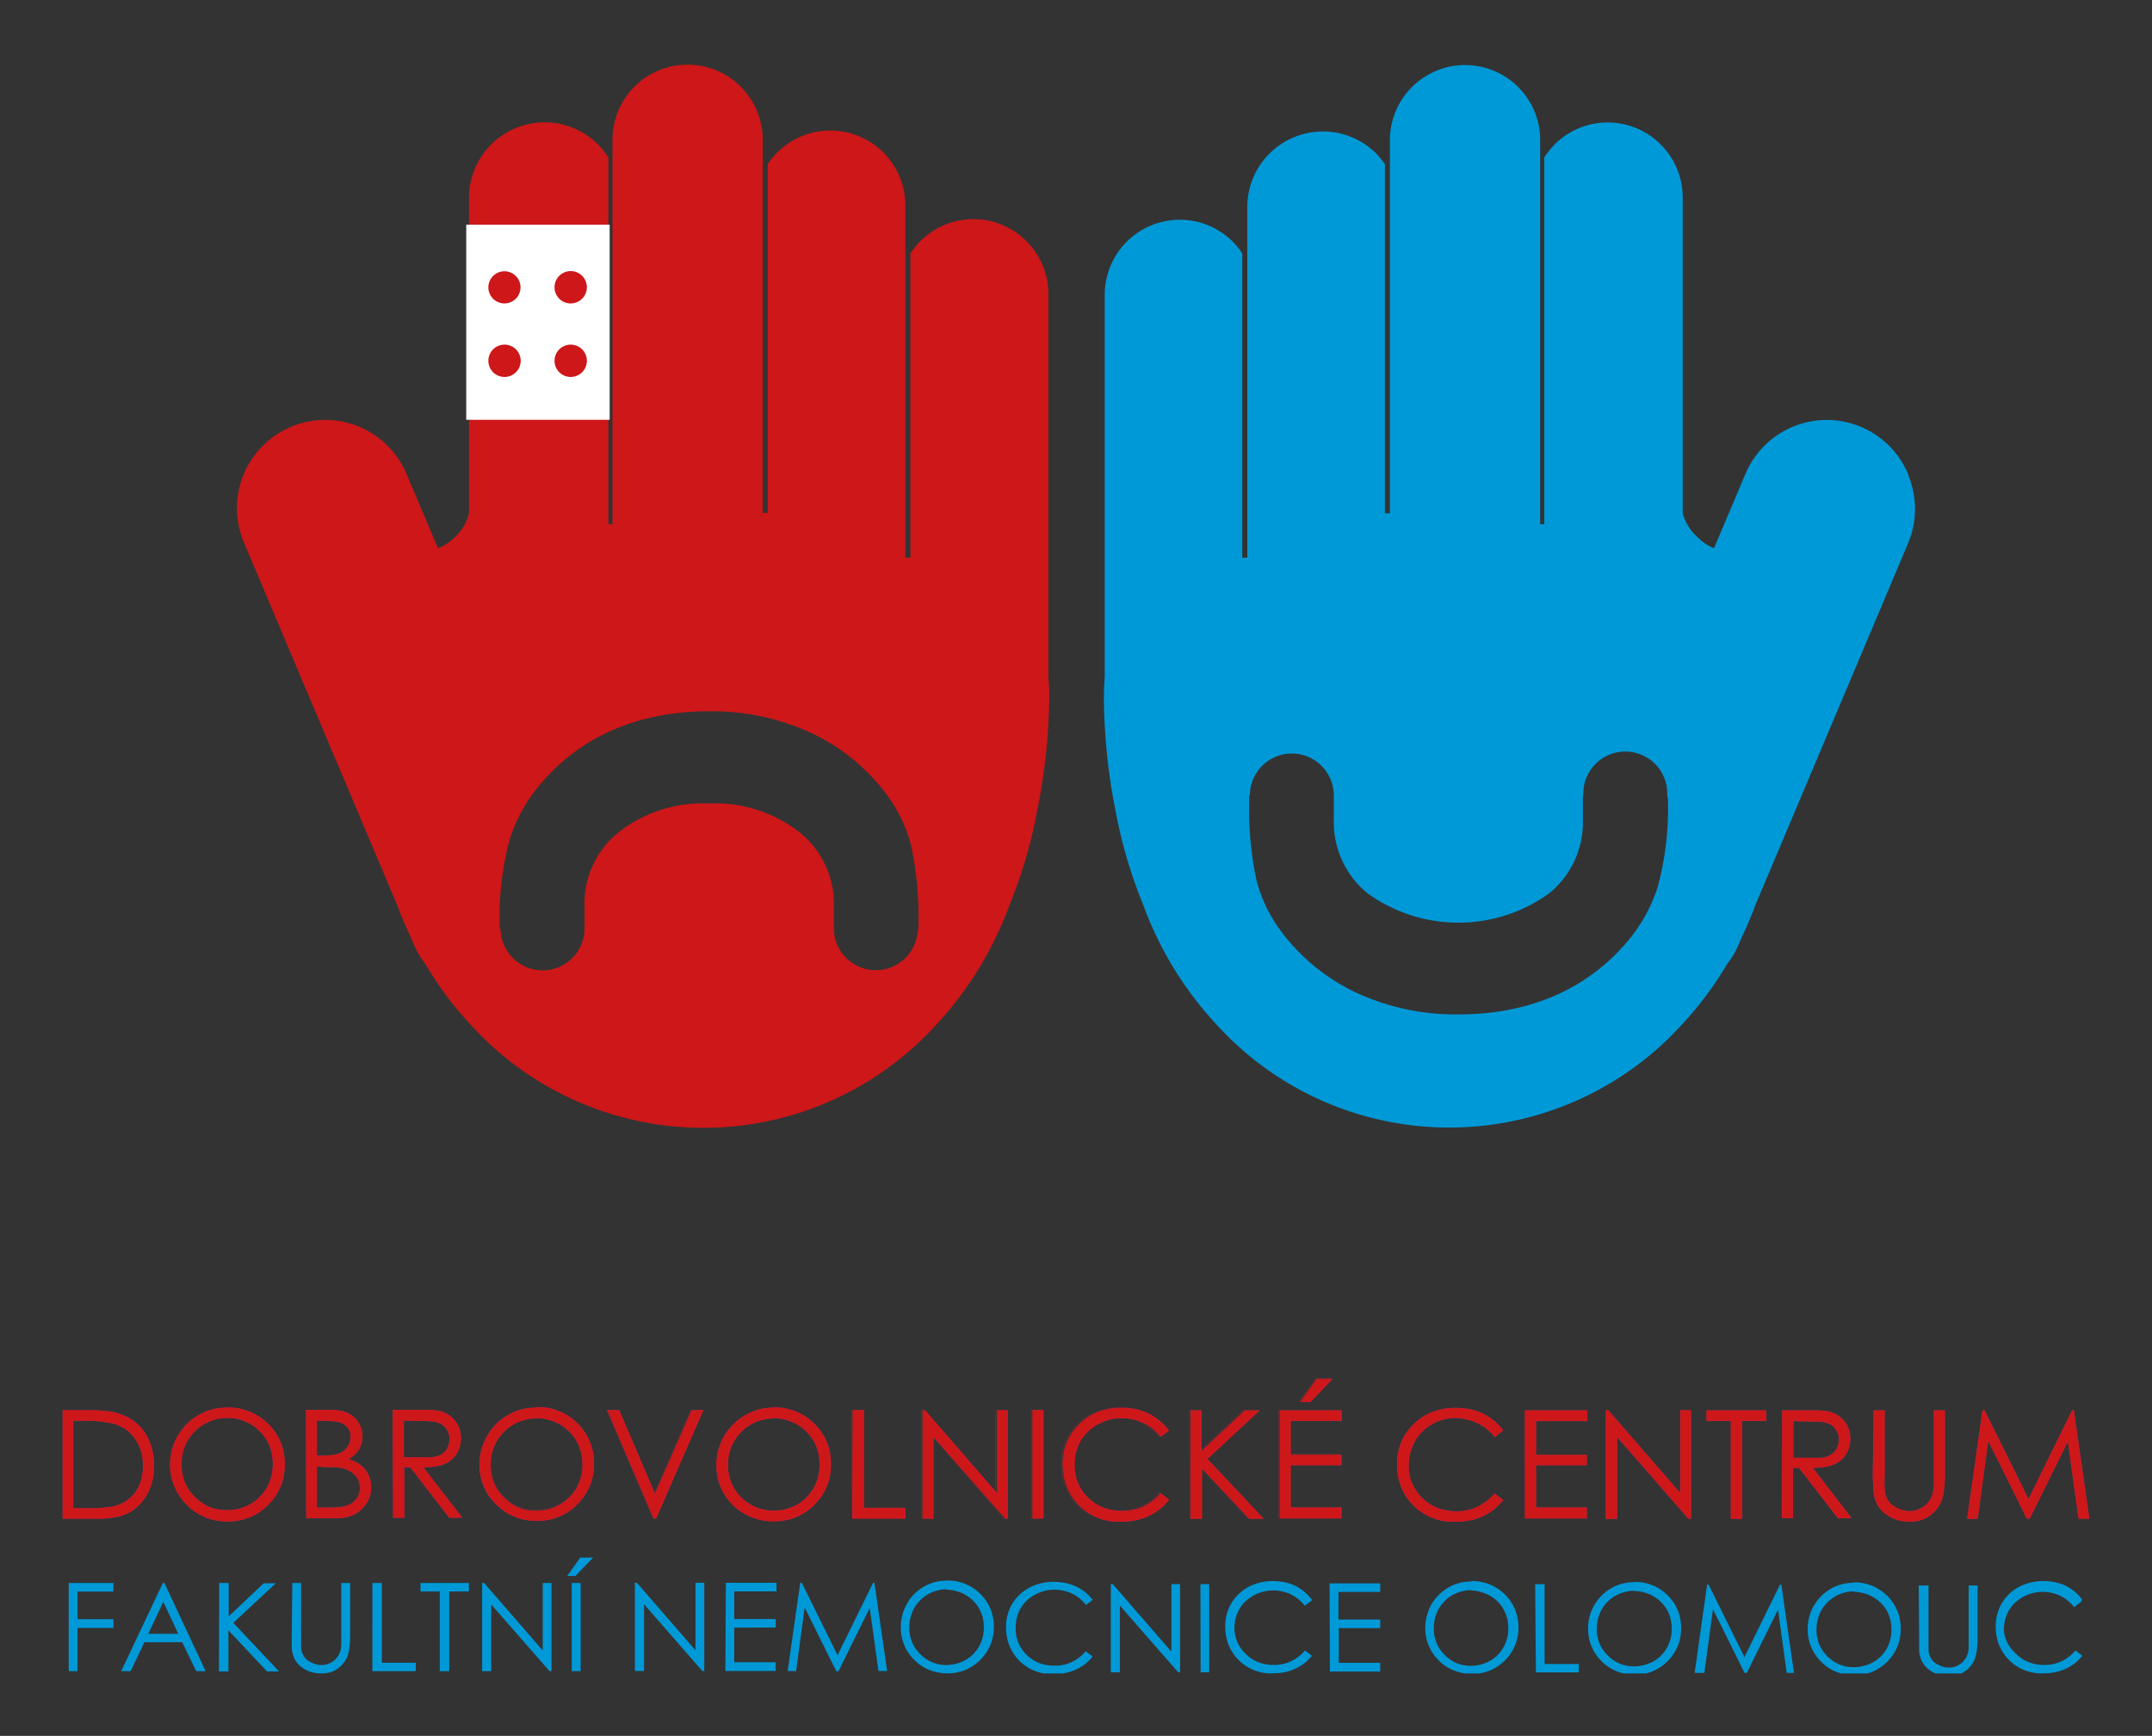 <svg id="Vrstva_1" data-name="Vrstva 1" xmlns="http://www.w3.org/2000/svg" xmlns:xlink="http://www.w3.org/1999/xlink" viewBox="0 0 227.64 183.65"><rect x="0" y="0" width="227.64" height="183.65" fill="#333333" stroke="none"/><defs><style>.cls-1,.cls-6{fill:none;}.cls-2{clip-path:url(#clip-path);}.cls-3{clip-path:url(#clip-path-2);}.cls-4{fill:#cd1719;}.cls-5{fill:#0099d7;}.cls-6{stroke:#e71f64;stroke-miterlimit:22.93;stroke-width:0.02px;}.cls-7{fill:#fff;}</style><clipPath id="clip-path"><rect class="cls-1" x="6.63" y="6.61" width="214.38" height="170.43"/></clipPath><clipPath id="clip-path-2"><rect class="cls-1" x="6.63" y="6.61" width="214.38" height="170.43"/></clipPath></defs><title>dc v_1</title><g id="Kresba_7" data-name="Kresba 7"><g class="cls-2"><g class="cls-3"><path class="cls-4" d="M6.64,160.66V149.21H9c.86,0,1.6,0,2.23.09a6.56,6.56,0,0,1,1.5.32,5.17,5.17,0,0,1,1.49.79,5.07,5.07,0,0,1,1.13,1.22,6,6,0,0,1,.7,1.59,7.29,7.29,0,0,1,.23,1.86,7.66,7.66,0,0,1-.18,1.62,5.76,5.76,0,0,1-.56,1.41,5.48,5.48,0,0,1-.85,1.13,4.58,4.58,0,0,1-1.08.8,5.22,5.22,0,0,1-1.43.47,10.77,10.77,0,0,1-1.9.15Zm1.1-1.08H9.07c.8,0,1.47,0,2-.08a5.66,5.66,0,0,0,1.29-.22,3.79,3.79,0,0,0,1.15-.59,4,4,0,0,0,.88-.91,4.59,4.59,0,0,0,.56-1.23,5.55,5.55,0,0,0,.19-1.46,5.79,5.79,0,0,0-.2-1.54,4.72,4.72,0,0,0-.62-1.3,3.89,3.89,0,0,0-.95-1,4.47,4.47,0,0,0-1.28-.62,13.41,13.41,0,0,0-3.54-.33H7.74ZM24,148.92a6,6,0,0,1,4.35,1.72,5.87,5.87,0,0,1,1.32,1.94,6.24,6.24,0,0,1,.44,2.36,6.1,6.1,0,0,1-.44,2.32,5.87,5.87,0,0,1-1.32,1.94,5.79,5.79,0,0,1-1.94,1.31,6,6,0,0,1-2.32.44,6.18,6.18,0,0,1-2.35-.43,6.12,6.12,0,0,1-3.27-3.24A6,6,0,0,1,18,155a6.41,6.41,0,0,1,.2-1.59,5.83,5.83,0,0,1,.6-1.47,6.31,6.31,0,0,1,.95-1.26,5.42,5.42,0,0,1,1.23-.94,5.62,5.62,0,0,1,3-.8M24,150a4.63,4.63,0,0,0-1.24.16,5.38,5.38,0,0,0-1.17.49,4.86,4.86,0,0,0-1,.78,5.18,5.18,0,0,0-.77,1,5,5,0,0,0-.48,1.18,5.68,5.68,0,0,0-.15,1.32,4.81,4.81,0,0,0,.35,1.88,4.53,4.53,0,0,0,1.07,1.57,4.93,4.93,0,0,0,1.55,1.06,4.87,4.87,0,0,0,1.85.34,5.4,5.4,0,0,0,1.28-.15,5.3,5.3,0,0,0,1.19-.48,4.8,4.8,0,0,0,1.77-1.78,5,5,0,0,0,.62-2.48,5.6,5.6,0,0,0-.15-1.31,4.94,4.94,0,0,0-.47-1.17,4.69,4.69,0,0,0-.77-1,4.44,4.44,0,0,0-1-.78,5.61,5.61,0,0,0-1.2-.49A4.71,4.71,0,0,0,24,150m8.37-.83h2.27a8.77,8.77,0,0,1,1.21.07,3,3,0,0,1,.88.25,2.2,2.2,0,0,1,.66.4,2.61,2.61,0,0,1,.5.59,2.65,2.65,0,0,1,.44,1.48,2.92,2.92,0,0,1-.1.73,2.47,2.47,0,0,1-.29.67,2.77,2.77,0,0,1-1.1,1,5.52,5.52,0,0,1,.8.33,3.35,3.35,0,0,1,.59.39,2.75,2.75,0,0,1,.75,1,3,3,0,0,1,.2.6,2.9,2.9,0,0,1,.07.66,3.12,3.12,0,0,1-.25,1.26,3.27,3.27,0,0,1-.77,1.07,3.16,3.16,0,0,1-1.18.71,4.45,4.45,0,0,1-1.52.24H32.41Zm1.14,1.11V154h.65a7.79,7.79,0,0,0,1-.05,3.76,3.76,0,0,0,.73-.17,2.22,2.22,0,0,0,.5-.28,1.86,1.86,0,0,0,.37-.42,1.76,1.76,0,0,0,.26-.51,2,2,0,0,0,.08-.56,1.67,1.67,0,0,0-.14-.69,1.58,1.58,0,0,0-.42-.54,1.88,1.88,0,0,0-.71-.34,4.39,4.39,0,0,0-1-.11Zm0,4.82v4.41H35a8.39,8.39,0,0,0,1.08-.07,3.14,3.14,0,0,0,.75-.19,2.17,2.17,0,0,0,.53-.31,2.52,2.52,0,0,0,.41-.45A2.16,2.16,0,0,0,38,158a2.21,2.21,0,0,0,.08-.59,2.08,2.08,0,0,0-.12-.71,2.26,2.26,0,0,0-.37-.61,2.35,2.35,0,0,0-.6-.48,3.09,3.09,0,0,0-.77-.3,4.53,4.53,0,0,0-.81-.11c-.34,0-.75,0-1.24,0Zm8.05-5.93h2.29c.63,0,1.17,0,1.6,0a7.92,7.92,0,0,1,1,.11,3.23,3.23,0,0,1,.92.37,3.18,3.18,0,0,1,.74.64,2.94,2.94,0,0,1,.47.85,3.19,3.19,0,0,1,.17,1,3.07,3.07,0,0,1-.12.88,3.51,3.51,0,0,1-.33.77,2.42,2.42,0,0,1-.54.61,2.68,2.68,0,0,1-.72.46,4,4,0,0,1-1,.27,8.19,8.19,0,0,1-1.28.09l4.11,5.33H47.52l-4.11-5.33h-.66v5.33H41.6Zm1.15,1.11v3.9h2a7.31,7.31,0,0,0,1,0,2.32,2.32,0,0,0,.69-.17,1.74,1.74,0,0,0,.5-.28,1.83,1.83,0,0,0,.37-.41,2.31,2.31,0,0,0,.22-.51,2,2,0,0,0,.08-.56,2,2,0,0,0-.08-.55,2.55,2.55,0,0,0-.24-.5,1.69,1.69,0,0,0-.81-.67,3,3,0,0,0-.67-.16,9.57,9.57,0,0,0-1-.05Zm14-1.4a5.9,5.9,0,0,1,6.11,6,5.92,5.92,0,0,1-.44,2.32,6.15,6.15,0,0,1-3.25,3.25,6.1,6.1,0,0,1-2.32.44,6.23,6.23,0,0,1-2.36-.43,5.83,5.83,0,0,1-1.95-1.31A5.74,5.74,0,0,1,50.73,155a6.41,6.41,0,0,1,.2-1.59,6.68,6.68,0,0,1,.6-1.47,6.31,6.31,0,0,1,.95-1.26,5.27,5.27,0,0,1,1.24-.94,5.81,5.81,0,0,1,1.43-.61,6.15,6.15,0,0,1,1.55-.19m0,1.12a4.69,4.69,0,0,0-1.24.16,5.38,5.38,0,0,0-1.17.49,4.86,4.86,0,0,0-1,.78,4.77,4.77,0,0,0-.76,1,4.31,4.31,0,0,0-.48,1.18,5.19,5.19,0,0,0-.16,1.32,5,5,0,0,0,.35,1.88,4.53,4.53,0,0,0,1.07,1.57,4.53,4.53,0,0,0,3.4,1.4,5.4,5.4,0,0,0,1.28-.15,5.3,5.3,0,0,0,1.19-.48A4.8,4.8,0,0,0,61,157.42a5,5,0,0,0,.63-2.48,5.59,5.59,0,0,0-.16-1.31,4.55,4.55,0,0,0-.47-1.17,4.39,4.39,0,0,0-.77-1,4.61,4.61,0,0,0-1-.78,5.83,5.83,0,0,0-1.2-.49,4.84,4.84,0,0,0-1.26-.16m7.48-.83h1.25l3.79,8.85,3.87-8.85h1.24l-5,11.45h-.25Zm17.54-.29a6,6,0,0,1,5.67,3.66,6.24,6.24,0,0,1,.44,2.36,6.1,6.1,0,0,1-.44,2.32,6.15,6.15,0,0,1-3.25,3.25,6.12,6.12,0,0,1-2.33.44,6.22,6.22,0,0,1-2.35-.43,5.83,5.83,0,0,1-2-1.31A5.74,5.74,0,0,1,75.8,155a6.41,6.41,0,0,1,.2-1.59,6.68,6.68,0,0,1,.6-1.47,6.31,6.31,0,0,1,1-1.26,5.27,5.27,0,0,1,1.24-.94,5.81,5.81,0,0,1,1.43-.61,6.09,6.09,0,0,1,1.55-.19m0,1.12a4.63,4.63,0,0,0-1.24.16,5.38,5.38,0,0,0-1.17.49,4.86,4.86,0,0,0-1,.78,4.77,4.77,0,0,0-.76,1,4.68,4.68,0,0,0-.49,1.18A5.68,5.68,0,0,0,77,155a4.81,4.81,0,0,0,.35,1.88,4.53,4.53,0,0,0,1.07,1.57A4.93,4.93,0,0,0,80,159.49a4.87,4.87,0,0,0,1.85.34,5.4,5.4,0,0,0,1.28-.15,5.3,5.3,0,0,0,1.19-.48,4.8,4.8,0,0,0,1.77-1.78,5,5,0,0,0,.62-2.48,5.6,5.6,0,0,0-.15-1.31,4.55,4.55,0,0,0-.47-1.17,4.39,4.39,0,0,0-.77-1,4.44,4.44,0,0,0-1-.78,5.61,5.61,0,0,0-1.2-.49,4.71,4.71,0,0,0-1.25-.16m8.34-.83h1.17v10.35h4.4v1.1H90.16Zm7.39,11.45V149.21h.26l7.61,8.76v-8.76h1.13v11.45h-.25L98.73,152v8.66Zm11.63-11.45h1.15v11.45h-1.15Zm14.45,2.12-.9.69a5.1,5.1,0,0,0-.82-.85,4.38,4.38,0,0,0-1-.62,4.78,4.78,0,0,0-1.1-.38,5.25,5.25,0,0,0-1.2-.13,5,5,0,0,0-2.54.67,4.69,4.69,0,0,0-1.82,1.75,5.12,5.12,0,0,0-.48,1.19,5.62,5.62,0,0,0-.15,1.32,4.63,4.63,0,0,0,1.43,3.49,4.83,4.83,0,0,0,1.63,1.06,5.54,5.54,0,0,0,2,.35,5.23,5.23,0,0,0,2.22-.47,5.53,5.53,0,0,0,1.82-1.42l.9.69a5.45,5.45,0,0,1-1,1,5.68,5.68,0,0,1-1.18.73,5.77,5.77,0,0,1-1.35.44,7.36,7.36,0,0,1-1.51.15,5.9,5.9,0,0,1-5.84-3.87,6.53,6.53,0,0,1-.37-2.21,5.94,5.94,0,0,1,.45-2.33,5.66,5.66,0,0,1,1.32-1.91,5.78,5.78,0,0,1,2-1.29,6.81,6.81,0,0,1,2.43-.42,7.49,7.49,0,0,1,1.53.15,6.23,6.23,0,0,1,1.38.47,5.92,5.92,0,0,1,1.17.77,6.09,6.09,0,0,1,.94,1m2.29-2.12h1.18v4.29l4.57-4.29h1.56l-5.52,5.13,5.94,6.32h-1.52l-5-5.34v5.34h-1.18Zm9.45,0h6.57v1.11h-5.42v3.59h5.38V155h-5.38v4.5h5.38v1.13h-6.53Zm3.88-3.31h1.67l-2.29,2.4h-1.09ZM159,151.33l-.89.69a4.78,4.78,0,0,0-.83-.85,4.32,4.32,0,0,0-1-.62,4.85,4.85,0,0,0-1.11-.38A5.17,5.17,0,0,0,154,150a5,5,0,0,0-2.54.67,4.72,4.72,0,0,0-1,.76,5,5,0,0,0-.78,1,5.12,5.12,0,0,0-.48,1.19A5.61,5.61,0,0,0,149,155a4.64,4.64,0,0,0,1.44,3.49,4.89,4.89,0,0,0,1.62,1.06,5.64,5.64,0,0,0,2,.35,5.23,5.23,0,0,0,2.22-.47,5.53,5.53,0,0,0,1.82-1.42l.89.69a5.73,5.73,0,0,1-2.14,1.69,5.48,5.48,0,0,1-1.35.44,7.27,7.27,0,0,1-1.5.15,5.92,5.92,0,0,1-4.74-2,5.69,5.69,0,0,1-1.1-1.86,6.29,6.29,0,0,1-.37-2.21,6.12,6.12,0,0,1,.44-2.33,5.84,5.84,0,0,1,1.33-1.91,5.69,5.69,0,0,1,2-1.29,6.81,6.81,0,0,1,2.43-.42,7.49,7.49,0,0,1,1.53.15,6.23,6.23,0,0,1,1.38.47,5.92,5.92,0,0,1,1.17.77,5.64,5.64,0,0,1,.93,1m2.32-2.12h6.57v1.11h-5.42v3.59h5.37V155h-5.37v4.5h5.37v1.13h-6.52Zm8.55,11.45V149.21h.25l7.62,8.76v-8.76h1.13v11.45h-.26L171.05,152v8.66Zm10.66-10.35v-1.1h6.29v1.1h-2.56v10.35H183.1V150.31Zm8-1.1h2.29c.63,0,1.17,0,1.6,0a7.92,7.92,0,0,1,1,.11,3.23,3.23,0,0,1,.92.37,3.18,3.18,0,0,1,.74.64,2.94,2.94,0,0,1,.47.85,3.19,3.19,0,0,1,.16,1,3.08,3.08,0,0,1-.44,1.65,2.42,2.42,0,0,1-.54.61,2.68,2.68,0,0,1-.72.46,4,4,0,0,1-1,.27,8.19,8.19,0,0,1-1.28.09l4.11,5.33h-1.42l-4.11-5.33h-.66v5.33h-1.15Zm1.15,1.11v3.9h2a7.4,7.4,0,0,0,1,0,2.32,2.32,0,0,0,.69-.17,1.57,1.57,0,0,0,.49-.28,1.45,1.45,0,0,0,.37-.41,2.34,2.34,0,0,0,.23-.51,2,2,0,0,0,.08-.56,2,2,0,0,0-.08-.55,2.55,2.55,0,0,0-.24-.5,1.67,1.67,0,0,0-.82-.67,2.74,2.74,0,0,0-.67-.16,9.23,9.23,0,0,0-1-.05Zm8.52-1.11h1.15v6.91a13.86,13.86,0,0,0,0,1.53,2.26,2.26,0,0,0,.14.62,2.44,2.44,0,0,0,.26.51,1.8,1.8,0,0,0,.4.43,3.6,3.6,0,0,0,.56.34,3.28,3.28,0,0,0,.64.23,2.43,2.43,0,0,0,.65.09,2.6,2.6,0,0,0,.56-.07,1.91,1.91,0,0,0,.52-.19,2.18,2.18,0,0,0,.49-.29,2,2,0,0,0,.39-.38,2.06,2.06,0,0,0,.31-.46,2.66,2.66,0,0,0,.2-.56,4.84,4.84,0,0,0,.1-.68c0-.29,0-.67,0-1.12v-6.91h1.15v6.91a11.41,11.41,0,0,1-.08,1.38,7.26,7.26,0,0,1-.22,1.11,3.53,3.53,0,0,1-.46.88,4.07,4.07,0,0,1-.74.76,3.21,3.21,0,0,1-1,.53,3.81,3.81,0,0,1-1.19.17,4.47,4.47,0,0,1-1.29-.17,3.56,3.56,0,0,1-1.08-.5,3.19,3.19,0,0,1-.83-.76,3.13,3.13,0,0,1-.5-1,5,5,0,0,1-.16-.94c0-.41-.05-.9-.05-1.48Zm9.9,11.45,1.62-11.45h.2l4.66,9.4,4.61-9.4h.17L221,160.66h-1.12l-1.13-8.2-4.06,8.2h-.28l-4.1-8.26-1.12,8.26Z"/><path class="cls-5" d="M7.27,167.47H12v.91H8.2v2.92H12v.93H8.2v4.57H7.27Zm10.12,0,4.36,9.33h-1l-1.47-3.06h-4l-1.46,3.06h-1l4.41-9.33Zm-.11,2-1.6,3.38h3.18Zm5.91-2h1V171l3.71-3.5h1.28l-4.5,4.19,4.84,5.14H28.25l-4.09-4.35v4.35h-1Zm7.73,0h.93v5.63c0,.67,0,1.09,0,1.25a2,2,0,0,0,.12.51,1.44,1.44,0,0,0,.21.41,1.5,1.5,0,0,0,.32.35,2.23,2.23,0,0,0,.46.27,2.78,2.78,0,0,0,.52.2,2.39,2.39,0,0,0,.53.06,1.75,1.75,0,0,0,.46-.05,1.62,1.62,0,0,0,.42-.15,2.23,2.23,0,0,0,.4-.24,1.57,1.57,0,0,0,.32-.31,1.67,1.67,0,0,0,.25-.38,2.2,2.2,0,0,0,.17-.45,4.22,4.22,0,0,0,.07-.55c0-.25,0-.55,0-.92v-5.63h.94v5.63a9.64,9.64,0,0,1-.07,1.13,5.11,5.11,0,0,1-.18.9,2.83,2.83,0,0,1-.37.71,3,3,0,0,1-.61.63,2.74,2.74,0,0,1-.81.43,3.34,3.34,0,0,1-1,.14,3.86,3.86,0,0,1-1.05-.14,3.14,3.14,0,0,1-.89-.41,2.65,2.65,0,0,1-.67-.62,2.5,2.5,0,0,1-.4-.8,3,3,0,0,1-.13-.76c0-.33,0-.74,0-1.21Zm8.47,0h1v8.44h3.59v.89H39.39Zm5.09.9v-.9H49.6v.9H47.52v8.43h-1v-8.43ZM51,176.8v-9.33h.21l6.2,7.14v-7.14h.93v9.33h-.21l-6.17-7.06v7.06Zm9.48-9.33h.94v9.33h-.94Zm.9-2.69h1.36l-1.87,1.95H60Zm5.78,12v-9.33h.21l6.2,7.14v-7.14h.93v9.33h-.21l-6.16-7.06v7.06Zm9.62-9.33h5.36v.91H77.67v2.92h4.38v.91H77.67v3.67h4.38v.92H76.73Zm6.54,9.33,1.33-9.33h.16l3.79,7.66,3.76-7.66h.14l1.34,9.33h-.91L92,170.12l-3.3,6.68h-.24l-3.34-6.73-.91,6.73Zm16.83-9.57a4.89,4.89,0,0,1,4.62,3,5,5,0,0,1,.36,1.92,4.89,4.89,0,0,1-.36,1.89,5,5,0,0,1-2.65,2.65,4.89,4.89,0,0,1-1.89.36,5,5,0,0,1-1.92-.36,4.48,4.48,0,0,1-1.59-1.06,4.74,4.74,0,0,1-1.43-3.44,5,5,0,0,1,.16-1.3,4.81,4.81,0,0,1,.49-1.2,4.62,4.62,0,0,1,1.78-1.8,4.7,4.7,0,0,1,1.16-.49,5.32,5.32,0,0,1,1.27-.16m0,.91a3.79,3.79,0,0,0-1,.14,4.16,4.16,0,0,0-1,.4,4.58,4.58,0,0,0-.82.63,4.53,4.53,0,0,0-.62.82,3.87,3.87,0,0,0-.39,1,4.21,4.21,0,0,0-.13,1.08,4,4,0,0,0,.29,1.53,3.8,3.8,0,0,0,.87,1.27,3.67,3.67,0,0,0,1.27.86,3.89,3.89,0,0,0,1.5.29,4.42,4.42,0,0,0,1-.13,4.28,4.28,0,0,0,1-.39,3.88,3.88,0,0,0,1.45-1.45,4.17,4.17,0,0,0,.5-2,4.68,4.68,0,0,0-.12-1.07,4.6,4.6,0,0,0-.38-.95,4.18,4.18,0,0,0-.63-.81,4,4,0,0,0-.83-.63,4.13,4.13,0,0,0-1-.4,3.86,3.86,0,0,0-1-.14m15.5,1.06-.73.56a4.39,4.39,0,0,0-.67-.69,4.51,4.51,0,0,0-.8-.51,4.17,4.17,0,0,0-.9-.31,4.44,4.44,0,0,0-1-.11,4.34,4.34,0,0,0-2.92,1.17,3.53,3.53,0,0,0-.63.81,3.9,3.9,0,0,0-.4,1,4.68,4.68,0,0,0-.12,1.07,3.78,3.78,0,0,0,1.17,2.85,3.91,3.91,0,0,0,1.32.86,4.5,4.5,0,0,0,1.63.28,4.12,4.12,0,0,0,1.8-.38,4.47,4.47,0,0,0,1.49-1.15l.73.56a5.29,5.29,0,0,1-.78.79,5.58,5.58,0,0,1-1,.59,4.89,4.89,0,0,1-1.1.36,6.08,6.08,0,0,1-1.22.12,4.85,4.85,0,0,1-3.87-1.64,4.93,4.93,0,0,1-.89-1.51,5.33,5.33,0,0,1-.3-1.81,4.86,4.86,0,0,1,.36-1.89,4.57,4.57,0,0,1,1.08-1.56,4.71,4.71,0,0,1,1.62-1,5.49,5.49,0,0,1,2-.35,6.3,6.3,0,0,1,1.25.13,4.62,4.62,0,0,1,1.12.38,4.9,4.9,0,0,1,1,.63,4.68,4.68,0,0,1,.77.83m1.88,7.6v-9.33h.21l6.2,7.14v-7.14h.92v9.33h-.2l-6.17-7.06v7.06Zm9.48-9.33h.93v9.33H127Zm11.77,1.73-.73.56a4.39,4.39,0,0,0-.67-.69,4.51,4.51,0,0,0-.8-.51,4.17,4.17,0,0,0-.9-.31,4.44,4.44,0,0,0-1-.11,4.34,4.34,0,0,0-2.92,1.17,3.53,3.53,0,0,0-.63.81,3.9,3.9,0,0,0-.4,1,4.68,4.68,0,0,0-.12,1.07A3.78,3.78,0,0,0,131.8,175a3.91,3.91,0,0,0,1.32.86,4.5,4.5,0,0,0,1.63.28,4.12,4.12,0,0,0,1.8-.38,4.37,4.37,0,0,0,1.49-1.15l.73.56a5.29,5.29,0,0,1-.78.79,5.58,5.58,0,0,1-1,.59,4.89,4.89,0,0,1-1.1.36,6.08,6.08,0,0,1-1.22.12,4.85,4.85,0,0,1-3.87-1.64,4.93,4.93,0,0,1-.89-1.51,5.33,5.33,0,0,1-.3-1.81,4.86,4.86,0,0,1,.36-1.89,4.57,4.57,0,0,1,1.08-1.56,4.71,4.71,0,0,1,1.62-1,5.49,5.49,0,0,1,2-.35,6.3,6.3,0,0,1,1.25.13,4.62,4.62,0,0,1,1.12.38,4.9,4.9,0,0,1,.95.63,4.68,4.68,0,0,1,.77.83m1.88-1.73H146v.91h-4.42v2.92H146v.91h-4.38v3.67H146v.92h-5.32Zm15-.24a4.89,4.89,0,0,1,4.62,3,5,5,0,0,1,.36,1.92,4.89,4.89,0,0,1-.36,1.89,5,5,0,0,1-2.65,2.65,4.89,4.89,0,0,1-1.89.36,5,5,0,0,1-1.92-.36,4.61,4.61,0,0,1-1.6-1.06,4.86,4.86,0,0,1-1.07-1.58,4.78,4.78,0,0,1-.36-1.86,5,5,0,0,1,.17-1.3,5.19,5.19,0,0,1,.48-1.2,5.36,5.36,0,0,1,.78-1,4.9,4.9,0,0,1,1-.77,4.7,4.7,0,0,1,1.16-.49,5.32,5.32,0,0,1,1.27-.16m0,.91a3.79,3.79,0,0,0-1,.14,4,4,0,0,0-1,.4,4.25,4.25,0,0,0-.82.63,4.53,4.53,0,0,0-.62.82,3.52,3.52,0,0,0-.39,1,4.21,4.21,0,0,0-.13,1.08,4,4,0,0,0,.29,1.53,3.8,3.8,0,0,0,.87,1.27,3.73,3.73,0,0,0,1.26.86,4,4,0,0,0,1.51.29,4.42,4.42,0,0,0,1-.13,4.28,4.28,0,0,0,1-.39,3.78,3.78,0,0,0,1.44-1.45,4.07,4.07,0,0,0,.51-2,4.68,4.68,0,0,0-.12-1.07,4.13,4.13,0,0,0-.39-.95,3.78,3.78,0,0,0-.62-.81,4,4,0,0,0-.83-.63,4.3,4.3,0,0,0-1-.4,3.86,3.86,0,0,0-1-.14m6.8-.67h1v8.44H167v.89h-4.53Zm10.46-.24a4.87,4.87,0,0,1,3.55,1.41,4.71,4.71,0,0,1,1.07,1.58,5,5,0,0,1,.36,1.92,4.89,4.89,0,0,1-.36,1.89,4.81,4.81,0,0,1-1.07,1.58,4.74,4.74,0,0,1-3.47,1.43,5,5,0,0,1-1.92-.36,4.57,4.57,0,0,1-1.59-1.06,4.86,4.86,0,0,1-1.07-1.58,4.78,4.78,0,0,1-.36-1.86,5,5,0,0,1,.16-1.3,5.22,5.22,0,0,1,.49-1.2,5.32,5.32,0,0,1,.77-1,5.18,5.18,0,0,1,1-.77,4.61,4.61,0,0,1,1.17-.49,5.24,5.24,0,0,1,1.26-.16m0,.91a3.72,3.72,0,0,0-1,.14,4,4,0,0,0-1.78,1,4.11,4.11,0,0,0-.62.82,3.9,3.9,0,0,0-.4,1,4.7,4.7,0,0,0-.13,1.08,4,4,0,0,0,.29,1.53,3.8,3.8,0,0,0,.87,1.27,3.81,3.81,0,0,0,2.77,1.15,4.51,4.51,0,0,0,1.05-.13,4.69,4.69,0,0,0,1-.39,3.78,3.78,0,0,0,1.44-1.45,4.07,4.07,0,0,0,.51-2,4.18,4.18,0,0,0-.13-1.07,3.7,3.7,0,0,0-.38-.95,3.83,3.83,0,0,0-.63-.81,3.78,3.78,0,0,0-.83-.63,4.06,4.06,0,0,0-1-.4,4,4,0,0,0-1-.14m6.39,8.66,1.32-9.33h.16l3.79,7.66,3.76-7.66h.14l1.34,9.33H189l-.92-6.68-3.3,6.68h-.24l-3.34-6.73-.91,6.73Zm16.82-9.57a4.89,4.89,0,0,1,4.62,3,5,5,0,0,1,.36,1.92,4.89,4.89,0,0,1-.36,1.89,5,5,0,0,1-2.65,2.65,4.89,4.89,0,0,1-1.89.36,5,5,0,0,1-1.92-.36,4.48,4.48,0,0,1-1.59-1.06,4.71,4.71,0,0,1-1.07-1.58,4.78,4.78,0,0,1-.36-1.86,5,5,0,0,1,.16-1.3,4.81,4.81,0,0,1,.49-1.2,5.32,5.32,0,0,1,.77-1,5.18,5.18,0,0,1,1-.77,4.61,4.61,0,0,1,1.17-.49,5.18,5.18,0,0,1,1.26-.16m0,.91a3.79,3.79,0,0,0-1,.14,4.09,4.09,0,0,0-.95.4,4,4,0,0,0-.82.63,4.58,4.58,0,0,0-.63.82,4.28,4.28,0,0,0-.39,1,4.7,4.7,0,0,0-.13,1.08,4,4,0,0,0,.29,1.53,4.12,4.12,0,0,0,2.14,2.13,3.89,3.89,0,0,0,1.5.29,4.57,4.57,0,0,0,1.05-.13,4.4,4.4,0,0,0,1-.39,3.81,3.81,0,0,0,1.45-1.45,4.06,4.06,0,0,0,.5-2,4.68,4.68,0,0,0-.12-1.07,4.1,4.1,0,0,0-.38-.95,4.18,4.18,0,0,0-.63-.81,4,4,0,0,0-.83-.63,4.13,4.13,0,0,0-1-.4,3.86,3.86,0,0,0-1-.14m6.84-.67H204v5.63c0,.67,0,1.09,0,1.25a2,2,0,0,0,.12.51,1.44,1.44,0,0,0,.21.41,1.5,1.5,0,0,0,.32.35,2.23,2.23,0,0,0,.46.27,2.78,2.78,0,0,0,.52.2,2.46,2.46,0,0,0,.53.06,1.75,1.75,0,0,0,.46-.05,1.5,1.5,0,0,0,.42-.15,2.23,2.23,0,0,0,.4-.24,1.57,1.57,0,0,0,.32-.31,1.67,1.67,0,0,0,.25-.38,2.2,2.2,0,0,0,.17-.45,4.22,4.22,0,0,0,.07-.55c0-.25,0-.55,0-.92v-5.63h.94v5.63a9.64,9.64,0,0,1-.07,1.13,5.11,5.11,0,0,1-.18.9,2.83,2.83,0,0,1-.37.71,3,3,0,0,1-.61.63,2.74,2.74,0,0,1-.81.43,3.34,3.34,0,0,1-1,.14,3.92,3.92,0,0,1-1.05-.14,3,3,0,0,1-.88-.41,2.69,2.69,0,0,1-.68-.62,2.5,2.5,0,0,1-.4-.8,3,3,0,0,1-.13-.76c0-.33,0-.74,0-1.21Zm17.17,1.73-.73.56a4,4,0,0,0-.67-.69,4.1,4.1,0,0,0-.79-.51,4.17,4.17,0,0,0-.9-.31,4.46,4.46,0,0,0-1-.11,4.34,4.34,0,0,0-2.91,1.17,3.87,3.87,0,0,0-.64.81,4.28,4.28,0,0,0-.39,1,4.68,4.68,0,0,0-.13,1.07A3.78,3.78,0,0,0,213.3,175a4,4,0,0,0,1.33.86,4.45,4.45,0,0,0,1.62.28,4.17,4.17,0,0,0,1.81-.38,4.34,4.34,0,0,0,1.48-1.15l.73.56a5.29,5.29,0,0,1-.78.79,5.14,5.14,0,0,1-1,.59,4.89,4.89,0,0,1-1.1.36,6.11,6.11,0,0,1-1.23.12,4.82,4.82,0,0,1-3.86-1.64,4.93,4.93,0,0,1-.89-1.51,5.1,5.1,0,0,1-.3-1.81,4.86,4.86,0,0,1,.36-1.89,4.57,4.57,0,0,1,1.08-1.56,4.71,4.71,0,0,1,1.62-1,5.49,5.49,0,0,1,2-.35,6.3,6.3,0,0,1,1.25.13,4.77,4.77,0,0,1,1.12.38,4.9,4.9,0,0,1,.95.63,4.29,4.29,0,0,1,.76.83"/><path class="cls-4" d="M6.64,160.66V149.21H9c.86,0,1.6,0,2.23.09a6.56,6.56,0,0,1,1.5.32,5.17,5.17,0,0,1,1.49.79,5.07,5.07,0,0,1,1.13,1.22,6,6,0,0,1,.7,1.59,7.29,7.29,0,0,1,.23,1.86,7.66,7.66,0,0,1-.18,1.62,5.76,5.76,0,0,1-.56,1.41,5.48,5.48,0,0,1-.85,1.13,4.58,4.58,0,0,1-1.08.8,5.22,5.22,0,0,1-1.43.47,10.77,10.77,0,0,1-1.9.15Zm1.1-1.08H9.07c.8,0,1.47,0,2-.08a5.66,5.66,0,0,0,1.29-.22,3.79,3.79,0,0,0,1.15-.59,4,4,0,0,0,.88-.91,4.59,4.59,0,0,0,.56-1.23,5.55,5.55,0,0,0,.19-1.46,5.79,5.79,0,0,0-.2-1.54,4.72,4.72,0,0,0-.62-1.3,3.89,3.89,0,0,0-.95-1,4.47,4.47,0,0,0-1.28-.62,13.41,13.41,0,0,0-3.54-.33H7.74ZM24,148.92a6,6,0,0,1,4.35,1.72,5.87,5.87,0,0,1,1.32,1.94,6.24,6.24,0,0,1,.44,2.36,6.1,6.1,0,0,1-.44,2.32,5.87,5.87,0,0,1-1.32,1.94,5.79,5.79,0,0,1-1.94,1.31,6,6,0,0,1-2.32.44,6.18,6.18,0,0,1-2.35-.43,6.12,6.12,0,0,1-3.27-3.24A6,6,0,0,1,18,155a6.41,6.41,0,0,1,.2-1.59,5.83,5.83,0,0,1,.6-1.47,6.31,6.31,0,0,1,.95-1.26,5.42,5.42,0,0,1,1.23-.94,5.62,5.62,0,0,1,3-.8M24,150a4.63,4.63,0,0,0-1.24.16,5.38,5.38,0,0,0-1.17.49,4.86,4.86,0,0,0-1,.78,5.18,5.18,0,0,0-.77,1,5,5,0,0,0-.48,1.18,5.68,5.68,0,0,0-.15,1.32,4.81,4.81,0,0,0,.35,1.88,4.53,4.53,0,0,0,1.07,1.57,4.93,4.93,0,0,0,1.55,1.06,4.87,4.87,0,0,0,1.85.34,5.4,5.4,0,0,0,1.28-.15,5.3,5.3,0,0,0,1.19-.48,4.8,4.8,0,0,0,1.77-1.78,5,5,0,0,0,.62-2.48,5.6,5.6,0,0,0-.15-1.31,4.94,4.94,0,0,0-.47-1.17,4.69,4.69,0,0,0-.77-1,4.44,4.44,0,0,0-1-.78,5.61,5.61,0,0,0-1.2-.49A4.71,4.71,0,0,0,24,150m8.37-.83h2.27a8.77,8.77,0,0,1,1.21.07,3,3,0,0,1,.88.25,2.2,2.2,0,0,1,.66.4,2.61,2.61,0,0,1,.5.59,2.65,2.65,0,0,1,.44,1.48,2.92,2.92,0,0,1-.1.73,2.47,2.47,0,0,1-.29.67,2.77,2.77,0,0,1-1.1,1,5.52,5.52,0,0,1,.8.33,3.35,3.35,0,0,1,.59.39,2.75,2.75,0,0,1,.75,1,3,3,0,0,1,.2.6,2.9,2.9,0,0,1,.07.66,3.12,3.12,0,0,1-.25,1.26,3.27,3.27,0,0,1-.77,1.07,3.16,3.16,0,0,1-1.18.71,4.45,4.45,0,0,1-1.52.24H32.41Zm1.14,1.11V154h.65a7.79,7.79,0,0,0,1-.05,3.76,3.76,0,0,0,.73-.17,2.22,2.22,0,0,0,.5-.28,1.86,1.86,0,0,0,.37-.42,1.76,1.76,0,0,0,.26-.51,2,2,0,0,0,.08-.56,1.67,1.67,0,0,0-.14-.69,1.58,1.58,0,0,0-.42-.54,1.88,1.88,0,0,0-.71-.34,4.39,4.39,0,0,0-1-.11Zm0,4.82v4.41H35a8.39,8.39,0,0,0,1.08-.07,3.14,3.14,0,0,0,.75-.19,2.17,2.17,0,0,0,.53-.31,2.52,2.52,0,0,0,.41-.45A2.16,2.16,0,0,0,38,158a2.21,2.21,0,0,0,.08-.59,2.08,2.08,0,0,0-.12-.71,2.26,2.26,0,0,0-.37-.61,2.35,2.35,0,0,0-.6-.48,3.09,3.09,0,0,0-.77-.3,4.53,4.53,0,0,0-.81-.11c-.34,0-.75,0-1.24,0Zm8.05-5.93h2.29c.63,0,1.17,0,1.6,0a7.92,7.92,0,0,1,1,.11,3.23,3.23,0,0,1,.92.37,3.18,3.18,0,0,1,.74.64,2.94,2.94,0,0,1,.47.85,3.19,3.19,0,0,1,.17,1,3.07,3.07,0,0,1-.12.88,3.51,3.51,0,0,1-.33.77,2.42,2.42,0,0,1-.54.61,2.68,2.68,0,0,1-.72.46,4,4,0,0,1-1,.27,8.19,8.19,0,0,1-1.28.09l4.11,5.33H47.52l-4.11-5.33h-.66v5.33H41.6Zm1.15,1.11v3.9h2a7.31,7.31,0,0,0,1,0,2.32,2.32,0,0,0,.69-.17,1.74,1.74,0,0,0,.5-.28,1.83,1.83,0,0,0,.37-.41,2.31,2.31,0,0,0,.22-.51,2,2,0,0,0,.08-.56,2,2,0,0,0-.08-.55,2.55,2.55,0,0,0-.24-.5,1.69,1.69,0,0,0-.81-.67,3,3,0,0,0-.67-.16,9.57,9.57,0,0,0-1-.05Zm14-1.4a5.9,5.9,0,0,1,6.11,6,5.92,5.92,0,0,1-.44,2.32,6.15,6.15,0,0,1-3.25,3.25,6.1,6.1,0,0,1-2.32.44,6.23,6.23,0,0,1-2.36-.43,5.83,5.83,0,0,1-1.95-1.31A5.74,5.74,0,0,1,50.73,155a6.41,6.41,0,0,1,.2-1.59,6.68,6.68,0,0,1,.6-1.47,6.31,6.31,0,0,1,.95-1.26,5.27,5.27,0,0,1,1.24-.94,5.81,5.81,0,0,1,1.43-.61,6.15,6.15,0,0,1,1.55-.19m0,1.12a4.69,4.69,0,0,0-1.24.16,5.38,5.38,0,0,0-1.17.49,4.86,4.86,0,0,0-1,.78,4.77,4.77,0,0,0-.76,1,4.31,4.31,0,0,0-.48,1.18,5.19,5.19,0,0,0-.16,1.32,5,5,0,0,0,.35,1.88,4.53,4.53,0,0,0,1.07,1.57,4.53,4.53,0,0,0,3.4,1.4,5.4,5.4,0,0,0,1.28-.15,5.3,5.3,0,0,0,1.19-.48A4.8,4.8,0,0,0,61,157.42a5,5,0,0,0,.63-2.48,5.59,5.59,0,0,0-.16-1.31,4.55,4.55,0,0,0-.47-1.17,4.39,4.39,0,0,0-.77-1,4.61,4.61,0,0,0-1-.78,5.83,5.83,0,0,0-1.2-.49,4.84,4.84,0,0,0-1.26-.16m7.48-.83h1.25l3.79,8.85,3.87-8.85h1.24l-5,11.45h-.25Zm17.54-.29a6,6,0,0,1,5.67,3.66,6.24,6.24,0,0,1,.44,2.36,6.1,6.1,0,0,1-.44,2.32,6.15,6.15,0,0,1-3.25,3.25,6.12,6.12,0,0,1-2.33.44,6.22,6.22,0,0,1-2.35-.43,5.83,5.83,0,0,1-2-1.31A5.74,5.74,0,0,1,75.8,155a6.41,6.41,0,0,1,.2-1.59,6.68,6.68,0,0,1,.6-1.47,6.31,6.31,0,0,1,1-1.26,5.27,5.27,0,0,1,1.24-.94,5.81,5.81,0,0,1,1.43-.61,6.09,6.09,0,0,1,1.55-.19m0,1.12a4.63,4.63,0,0,0-1.24.16,5.38,5.38,0,0,0-1.17.49,4.86,4.86,0,0,0-1,.78,4.77,4.77,0,0,0-.76,1,4.68,4.68,0,0,0-.49,1.18A5.68,5.68,0,0,0,77,155a4.81,4.81,0,0,0,.35,1.88,4.53,4.53,0,0,0,1.07,1.57A4.93,4.93,0,0,0,80,159.49a4.87,4.87,0,0,0,1.85.34,5.4,5.4,0,0,0,1.28-.15,5.3,5.3,0,0,0,1.19-.48,4.8,4.8,0,0,0,1.77-1.78,5,5,0,0,0,.62-2.48,5.6,5.6,0,0,0-.15-1.31,4.55,4.55,0,0,0-.47-1.17,4.39,4.39,0,0,0-.77-1,4.44,4.44,0,0,0-1-.78,5.61,5.61,0,0,0-1.2-.49,4.71,4.71,0,0,0-1.25-.16m8.34-.83h1.17v10.35h4.4v1.1H90.16Zm7.39,11.45V149.21h.26l7.61,8.76v-8.76h1.13v11.45h-.25L98.73,152v8.66Zm11.63-11.45h1.15v11.45h-1.15Zm14.45,2.12-.9.69a5.1,5.1,0,0,0-.82-.85,4.38,4.38,0,0,0-1-.62,4.78,4.78,0,0,0-1.1-.38,5.25,5.25,0,0,0-1.2-.13,5,5,0,0,0-2.54.67,4.69,4.69,0,0,0-1.82,1.75,5.12,5.12,0,0,0-.48,1.19,5.62,5.62,0,0,0-.15,1.32,4.63,4.63,0,0,0,1.43,3.49,4.83,4.83,0,0,0,1.63,1.06,5.54,5.54,0,0,0,2,.35,5.23,5.23,0,0,0,2.22-.47,5.53,5.53,0,0,0,1.82-1.42l.9.69a5.45,5.45,0,0,1-1,1,5.68,5.68,0,0,1-1.18.73,5.77,5.77,0,0,1-1.35.44,7.36,7.36,0,0,1-1.51.15,5.9,5.9,0,0,1-5.84-3.87,6.53,6.53,0,0,1-.37-2.21,5.94,5.94,0,0,1,.45-2.33,5.66,5.66,0,0,1,1.32-1.91,5.78,5.78,0,0,1,2-1.29,6.81,6.81,0,0,1,2.43-.42,7.49,7.49,0,0,1,1.53.15,6.23,6.23,0,0,1,1.38.47,5.92,5.92,0,0,1,1.17.77,6.09,6.09,0,0,1,.94,1m2.29-2.12h1.18v4.29l4.57-4.29h1.56l-5.52,5.13,5.94,6.32h-1.52l-5-5.34v5.34h-1.18Zm9.45,0h6.57v1.11h-5.42v3.59h5.38V155h-5.38v4.5h5.38v1.13h-6.53Zm3.88-3.31h1.67l-2.29,2.4h-1.09ZM159,151.33l-.89.69a4.78,4.78,0,0,0-.83-.85,4.32,4.32,0,0,0-1-.62,4.85,4.85,0,0,0-1.11-.38A5.17,5.17,0,0,0,154,150a5,5,0,0,0-2.54.67,4.72,4.72,0,0,0-1,.76,5,5,0,0,0-.78,1,5.12,5.12,0,0,0-.48,1.19A5.61,5.61,0,0,0,149,155a4.64,4.64,0,0,0,1.44,3.49,4.89,4.89,0,0,0,1.62,1.06,5.64,5.64,0,0,0,2,.35,5.23,5.23,0,0,0,2.22-.47,5.53,5.53,0,0,0,1.82-1.42l.89.69a5.73,5.73,0,0,1-2.14,1.69,5.48,5.48,0,0,1-1.35.44,7.27,7.27,0,0,1-1.5.15,5.92,5.92,0,0,1-4.74-2,5.69,5.69,0,0,1-1.1-1.86,6.29,6.29,0,0,1-.37-2.21,6.12,6.12,0,0,1,.44-2.33,5.84,5.84,0,0,1,1.33-1.91,5.69,5.69,0,0,1,2-1.29,6.81,6.81,0,0,1,2.43-.42,7.49,7.49,0,0,1,1.53.15,6.23,6.23,0,0,1,1.38.47,5.92,5.92,0,0,1,1.17.77,5.64,5.64,0,0,1,.93,1m2.32-2.12h6.57v1.11h-5.42v3.59h5.37V155h-5.37v4.5h5.37v1.13h-6.52Zm8.55,11.45V149.21h.25l7.62,8.76v-8.76h1.13v11.45h-.26L171.05,152v8.66Zm10.66-10.35v-1.1h6.29v1.1h-2.56v10.35H183.1V150.31Zm8-1.1h2.29c.63,0,1.17,0,1.6,0a7.92,7.92,0,0,1,1,.11,3.23,3.23,0,0,1,.92.37,3.18,3.18,0,0,1,.74.64,2.94,2.94,0,0,1,.47.85,3.19,3.19,0,0,1,.16,1,3.08,3.08,0,0,1-.44,1.65,2.42,2.42,0,0,1-.54.61,2.68,2.68,0,0,1-.72.46,4,4,0,0,1-1,.27,8.19,8.19,0,0,1-1.28.09l4.11,5.33h-1.42l-4.11-5.33h-.66v5.33h-1.15Zm1.15,1.11v3.9h2a7.4,7.4,0,0,0,1,0,2.32,2.32,0,0,0,.69-.17,1.57,1.57,0,0,0,.49-.28,1.45,1.45,0,0,0,.37-.41,2.34,2.34,0,0,0,.23-.51,2,2,0,0,0,.08-.56,2,2,0,0,0-.08-.55,2.55,2.55,0,0,0-.24-.5,1.67,1.67,0,0,0-.82-.67,2.74,2.74,0,0,0-.67-.16,9.23,9.23,0,0,0-1-.05Zm8.52-1.11h1.15v6.91a13.86,13.86,0,0,0,0,1.53,2.26,2.26,0,0,0,.14.62,2.44,2.44,0,0,0,.26.51,1.8,1.8,0,0,0,.4.43,3.6,3.6,0,0,0,.56.34,3.28,3.28,0,0,0,.64.23,2.43,2.43,0,0,0,.65.09,2.6,2.6,0,0,0,.56-.07,1.91,1.91,0,0,0,.52-.19,2.18,2.18,0,0,0,.49-.29,2,2,0,0,0,.39-.38,2.06,2.06,0,0,0,.31-.46,2.66,2.66,0,0,0,.2-.56,4.84,4.84,0,0,0,.1-.68c0-.29,0-.67,0-1.12v-6.91h1.15v6.91a11.41,11.41,0,0,1-.08,1.38,7.26,7.26,0,0,1-.22,1.11,3.53,3.53,0,0,1-.46.88,4.07,4.07,0,0,1-.74.76,3.21,3.21,0,0,1-1,.53,3.81,3.81,0,0,1-1.19.17,4.47,4.47,0,0,1-1.29-.17,3.56,3.56,0,0,1-1.08-.5,3.19,3.19,0,0,1-.83-.76,3.13,3.13,0,0,1-.5-1,5,5,0,0,1-.16-.94c0-.41-.05-.9-.05-1.48Zm9.9,11.45,1.62-11.45h.2l4.66,9.4,4.61-9.4h.17L221,160.66h-1.12l-1.13-8.2-4.06,8.2h-.28l-4.1-8.26-1.12,8.26Z"/><path class="cls-6" d="M6.64,160.66V149.21H9c.86,0,1.6,0,2.23.09a6.56,6.56,0,0,1,1.5.32,5.17,5.17,0,0,1,1.49.79,5.07,5.07,0,0,1,1.13,1.22,6,6,0,0,1,.7,1.59,7.29,7.29,0,0,1,.23,1.86,7.66,7.66,0,0,1-.18,1.62,5.76,5.76,0,0,1-.56,1.41,5.48,5.48,0,0,1-.85,1.13,4.58,4.58,0,0,1-1.08.8,5.22,5.22,0,0,1-1.43.47,10.77,10.77,0,0,1-1.9.15Zm1.1-1.08H9.07c.8,0,1.47,0,2-.08a5.66,5.66,0,0,0,1.29-.22,3.79,3.79,0,0,0,1.15-.59,4,4,0,0,0,.88-.91,4.59,4.59,0,0,0,.56-1.23,5.55,5.55,0,0,0,.19-1.46,5.79,5.79,0,0,0-.2-1.54,4.72,4.72,0,0,0-.62-1.3,3.89,3.89,0,0,0-.95-1,4.47,4.47,0,0,0-1.28-.62,13.41,13.41,0,0,0-3.54-.33H7.74ZM24,148.92a6,6,0,0,1,4.35,1.72,5.87,5.87,0,0,1,1.32,1.94,6.24,6.24,0,0,1,.44,2.36,6.1,6.1,0,0,1-.44,2.32,5.87,5.87,0,0,1-1.32,1.94,5.79,5.79,0,0,1-1.94,1.31,6,6,0,0,1-2.32.44,6.18,6.18,0,0,1-2.35-.43,6.12,6.12,0,0,1-3.27-3.24A6,6,0,0,1,18,155a6.41,6.41,0,0,1,.2-1.59,5.83,5.83,0,0,1,.6-1.47,6.31,6.31,0,0,1,.95-1.26,5.42,5.42,0,0,1,1.23-.94,5.62,5.62,0,0,1,3-.8ZM24,150a4.63,4.63,0,0,0-1.24.16,5.38,5.38,0,0,0-1.17.49,4.86,4.86,0,0,0-1,.78,5.18,5.18,0,0,0-.77,1,5,5,0,0,0-.48,1.18,5.68,5.68,0,0,0-.15,1.32,4.81,4.81,0,0,0,.35,1.88,4.53,4.53,0,0,0,1.07,1.57,4.93,4.93,0,0,0,1.55,1.06,4.87,4.87,0,0,0,1.85.34,5.4,5.4,0,0,0,1.28-.15,5.3,5.3,0,0,0,1.19-.48,4.8,4.8,0,0,0,1.77-1.78,5,5,0,0,0,.62-2.48,5.6,5.6,0,0,0-.15-1.31,4.94,4.94,0,0,0-.47-1.17,4.69,4.69,0,0,0-.77-1,4.44,4.44,0,0,0-1-.78,5.61,5.61,0,0,0-1.2-.49A4.71,4.71,0,0,0,24,150Zm8.37-.83h2.27a8.77,8.77,0,0,1,1.21.07,3,3,0,0,1,.88.25,2.2,2.2,0,0,1,.66.4,2.61,2.61,0,0,1,.5.59,2.65,2.65,0,0,1,.44,1.48,2.92,2.92,0,0,1-.1.73,2.47,2.47,0,0,1-.29.67,2.77,2.77,0,0,1-1.1,1,5.52,5.52,0,0,1,.8.33,3.35,3.35,0,0,1,.59.39,2.75,2.75,0,0,1,.75,1,3,3,0,0,1,.2.6,2.9,2.9,0,0,1,.07.66,3.12,3.12,0,0,1-.25,1.26,3.27,3.27,0,0,1-.77,1.07,3.16,3.16,0,0,1-1.18.71,4.45,4.45,0,0,1-1.52.24H32.41Zm1.14,1.11V154h.65a7.79,7.79,0,0,0,1-.05,3.76,3.76,0,0,0,.73-.17,2.22,2.22,0,0,0,.5-.28,1.86,1.86,0,0,0,.37-.42,1.76,1.76,0,0,0,.26-.51,2,2,0,0,0,.08-.56,1.67,1.67,0,0,0-.14-.69,1.58,1.58,0,0,0-.42-.54,1.88,1.88,0,0,0-.71-.34,4.39,4.39,0,0,0-1-.11Zm0,4.82v4.41H35a8.39,8.39,0,0,0,1.08-.07,3.14,3.14,0,0,0,.75-.19,2.17,2.17,0,0,0,.53-.31,2.52,2.52,0,0,0,.41-.45A2.16,2.16,0,0,0,38,158a2.21,2.21,0,0,0,.08-.59,2.08,2.08,0,0,0-.12-.71,2.26,2.26,0,0,0-.37-.61,2.35,2.35,0,0,0-.6-.48,3.09,3.09,0,0,0-.77-.3,4.53,4.53,0,0,0-.81-.11c-.34,0-.75,0-1.24,0Zm8.05-5.93h2.29c.63,0,1.17,0,1.6,0a7.92,7.92,0,0,1,1,.11,3.23,3.23,0,0,1,.92.37,3.18,3.18,0,0,1,.74.64,2.94,2.94,0,0,1,.47.85,3.19,3.19,0,0,1,.17,1,3.07,3.07,0,0,1-.12.88,3.51,3.51,0,0,1-.33.77,2.42,2.42,0,0,1-.54.61,2.68,2.68,0,0,1-.72.46,4,4,0,0,1-1,.27,8.19,8.19,0,0,1-1.28.09l4.11,5.33H47.52l-4.11-5.33h-.66v5.33H41.6Zm1.15,1.11v3.9h2a7.31,7.31,0,0,0,1,0,2.32,2.32,0,0,0,.69-.17,1.74,1.74,0,0,0,.5-.28,1.83,1.83,0,0,0,.37-.41,2.31,2.31,0,0,0,.22-.51,2,2,0,0,0,.08-.56,2,2,0,0,0-.08-.55,2.55,2.55,0,0,0-.24-.5,1.69,1.69,0,0,0-.81-.67,3,3,0,0,0-.67-.16,9.57,9.57,0,0,0-1-.05Zm14-1.4a5.9,5.9,0,0,1,6.11,6,5.92,5.92,0,0,1-.44,2.32,6.15,6.15,0,0,1-3.25,3.25,6.1,6.1,0,0,1-2.32.44,6.23,6.23,0,0,1-2.36-.43,5.83,5.83,0,0,1-1.95-1.31A5.74,5.74,0,0,1,50.73,155a6.41,6.41,0,0,1,.2-1.59,6.68,6.68,0,0,1,.6-1.47,6.31,6.31,0,0,1,.95-1.26,5.27,5.27,0,0,1,1.24-.94,5.81,5.81,0,0,1,1.43-.61A6.15,6.15,0,0,1,56.7,148.92Zm0,1.12a4.69,4.69,0,0,0-1.24.16,5.38,5.38,0,0,0-1.17.49,4.86,4.86,0,0,0-1,.78,4.77,4.77,0,0,0-.76,1,4.31,4.31,0,0,0-.48,1.18,5.19,5.19,0,0,0-.16,1.32,5,5,0,0,0,.35,1.88,4.53,4.53,0,0,0,1.07,1.57,4.53,4.53,0,0,0,3.4,1.4,5.4,5.4,0,0,0,1.28-.15,5.3,5.3,0,0,0,1.19-.48A4.8,4.8,0,0,0,61,157.42a5,5,0,0,0,.63-2.48,5.59,5.59,0,0,0-.16-1.31,4.55,4.55,0,0,0-.47-1.17,4.39,4.39,0,0,0-.77-1,4.61,4.61,0,0,0-1-.78,5.83,5.83,0,0,0-1.2-.49A4.84,4.84,0,0,0,56.75,150Zm7.48-.83h1.25l3.79,8.85,3.87-8.85h1.24l-5,11.45h-.25Zm17.54-.29a6,6,0,0,1,5.67,3.66,6.24,6.24,0,0,1,.44,2.36,6.1,6.1,0,0,1-.44,2.32,6.15,6.15,0,0,1-3.25,3.25,6.12,6.12,0,0,1-2.33.44,6.22,6.22,0,0,1-2.35-.43,5.83,5.83,0,0,1-2-1.31A5.74,5.74,0,0,1,75.8,155a6.41,6.41,0,0,1,.2-1.59,6.68,6.68,0,0,1,.6-1.47,6.31,6.31,0,0,1,1-1.26,5.27,5.27,0,0,1,1.24-.94,5.81,5.81,0,0,1,1.43-.61A6.09,6.09,0,0,1,81.77,148.92Zm0,1.12a4.63,4.63,0,0,0-1.24.16,5.38,5.38,0,0,0-1.17.49,4.86,4.86,0,0,0-1,.78,4.77,4.77,0,0,0-.76,1,4.68,4.68,0,0,0-.49,1.18A5.68,5.68,0,0,0,77,155a4.81,4.81,0,0,0,.35,1.88,4.53,4.53,0,0,0,1.07,1.57A4.93,4.93,0,0,0,80,159.49a4.87,4.87,0,0,0,1.85.34,5.4,5.4,0,0,0,1.28-.15,5.3,5.3,0,0,0,1.19-.48,4.8,4.8,0,0,0,1.77-1.78,5,5,0,0,0,.62-2.48,5.6,5.6,0,0,0-.15-1.31,4.55,4.55,0,0,0-.47-1.17,4.39,4.39,0,0,0-.77-1,4.44,4.44,0,0,0-1-.78,5.61,5.61,0,0,0-1.2-.49A4.71,4.71,0,0,0,81.82,150Zm8.34-.83h1.17v10.35h4.4v1.1H90.16Zm7.39,11.45V149.21h.26l7.61,8.76v-8.76h1.13v11.45h-.25L98.73,152v8.66Zm11.63-11.45h1.15v11.45h-1.15Zm14.45,2.12-.9.69a5.1,5.1,0,0,0-.82-.85,4.38,4.38,0,0,0-1-.62,4.78,4.78,0,0,0-1.1-.38,5.25,5.25,0,0,0-1.2-.13,5,5,0,0,0-2.54.67,4.69,4.69,0,0,0-1.82,1.75,5.12,5.12,0,0,0-.48,1.19,5.62,5.62,0,0,0-.15,1.32,4.63,4.63,0,0,0,1.43,3.49,4.83,4.83,0,0,0,1.63,1.06,5.54,5.54,0,0,0,2,.35,5.23,5.23,0,0,0,2.22-.47,5.53,5.53,0,0,0,1.82-1.42l.9.69a5.45,5.45,0,0,1-1,1,5.68,5.68,0,0,1-1.18.73,5.77,5.77,0,0,1-1.35.44,7.36,7.36,0,0,1-1.51.15,5.9,5.9,0,0,1-5.84-3.87,6.53,6.53,0,0,1-.37-2.21,5.94,5.94,0,0,1,.45-2.33,5.66,5.66,0,0,1,1.32-1.91,5.78,5.78,0,0,1,2-1.29,6.81,6.81,0,0,1,2.43-.42,7.49,7.49,0,0,1,1.53.15,6.23,6.23,0,0,1,1.38.47,5.92,5.92,0,0,1,1.17.77A6.09,6.09,0,0,1,123.63,151.33Zm2.29-2.12h1.18v4.29l4.57-4.29h1.56l-5.52,5.13,5.94,6.32h-1.52l-5-5.34v5.34h-1.18Zm9.45,0h6.57v1.11h-5.42v3.59h5.38V155h-5.38v4.5h5.38v1.13h-6.53Zm3.88-3.31h1.67l-2.29,2.4h-1.09ZM159,151.33l-.89.69a4.78,4.78,0,0,0-.83-.85,4.32,4.32,0,0,0-1-.62,4.85,4.85,0,0,0-1.11-.38A5.17,5.17,0,0,0,154,150a5,5,0,0,0-2.54.67,4.72,4.72,0,0,0-1,.76,5,5,0,0,0-.78,1,5.12,5.12,0,0,0-.48,1.19A5.61,5.61,0,0,0,149,155a4.64,4.64,0,0,0,1.44,3.49,4.89,4.89,0,0,0,1.62,1.06,5.64,5.64,0,0,0,2,.35,5.23,5.23,0,0,0,2.22-.47,5.53,5.53,0,0,0,1.82-1.42l.89.69a5.73,5.73,0,0,1-2.14,1.69,5.48,5.48,0,0,1-1.35.44,7.27,7.27,0,0,1-1.5.15,5.92,5.92,0,0,1-4.74-2,5.69,5.69,0,0,1-1.1-1.86,6.29,6.29,0,0,1-.37-2.21,6.12,6.12,0,0,1,.44-2.33,5.84,5.84,0,0,1,1.33-1.91,5.69,5.69,0,0,1,2-1.29,6.81,6.81,0,0,1,2.43-.42,7.49,7.49,0,0,1,1.53.15,6.23,6.23,0,0,1,1.38.47,5.92,5.92,0,0,1,1.17.77A5.64,5.64,0,0,1,159,151.33Zm2.32-2.12h6.57v1.11h-5.42v3.59h5.37V155h-5.37v4.5h5.37v1.13h-6.52Zm8.55,11.45V149.21h.25l7.62,8.76v-8.76h1.13v11.45h-.26L171.05,152v8.66Zm10.66-10.35v-1.1h6.29v1.1h-2.56v10.35H183.1V150.31Zm8-1.1h2.29c.63,0,1.17,0,1.6,0a7.92,7.92,0,0,1,1,.11,3.23,3.23,0,0,1,.92.37,3.18,3.18,0,0,1,.74.64,2.94,2.94,0,0,1,.47.85,3.19,3.19,0,0,1,.16,1,3.08,3.08,0,0,1-.44,1.65,2.42,2.42,0,0,1-.54.61,2.68,2.68,0,0,1-.72.46,4,4,0,0,1-1,.27,8.19,8.19,0,0,1-1.28.09l4.11,5.33h-1.42l-4.11-5.33h-.66v5.33h-1.15Zm1.15,1.11v3.9h2a7.4,7.4,0,0,0,1,0,2.32,2.32,0,0,0,.69-.17,1.57,1.57,0,0,0,.49-.28,1.45,1.45,0,0,0,.37-.41,2.34,2.34,0,0,0,.23-.51,2,2,0,0,0,.08-.56,2,2,0,0,0-.08-.55,2.55,2.55,0,0,0-.24-.5,1.67,1.67,0,0,0-.82-.67,2.74,2.74,0,0,0-.67-.16,9.23,9.23,0,0,0-1-.05Zm8.52-1.11h1.15v6.91a13.86,13.86,0,0,0,0,1.53,2.26,2.26,0,0,0,.14.62,2.44,2.44,0,0,0,.26.51,1.8,1.8,0,0,0,.4.43,3.6,3.6,0,0,0,.56.34,3.28,3.28,0,0,0,.64.23,2.43,2.43,0,0,0,.65.09,2.6,2.6,0,0,0,.56-.07,1.91,1.91,0,0,0,.52-.19,2.18,2.18,0,0,0,.49-.29,2,2,0,0,0,.39-.38,2.06,2.06,0,0,0,.31-.46,2.66,2.66,0,0,0,.2-.56,4.84,4.84,0,0,0,.1-.68c0-.29,0-.67,0-1.12v-6.91h1.15v6.91a11.41,11.41,0,0,1-.08,1.38,7.26,7.26,0,0,1-.22,1.11,3.53,3.53,0,0,1-.46.88,4.07,4.07,0,0,1-.74.76,3.21,3.21,0,0,1-1,.53,3.81,3.81,0,0,1-1.19.17,4.47,4.47,0,0,1-1.29-.17,3.56,3.56,0,0,1-1.08-.5,3.19,3.19,0,0,1-.83-.76,3.13,3.13,0,0,1-.5-1,5,5,0,0,1-.16-.94c0-.41-.05-.9-.05-1.48Zm9.9,11.45,1.62-11.45h.2l4.66,9.4,4.61-9.4h.17L221,160.66h-1.12l-1.13-8.2-4.06,8.2h-.28l-4.1-8.26-1.12,8.26Z"/><path class="cls-5" d="M176.43,84.45a31.91,31.91,0,0,1-1.08,9.4,16.94,16.94,0,0,1-3.54,6.14c-4.31,4.88-10.37,7.33-17.51,7.33a25,25,0,0,1-10.75-2.26,21.17,21.17,0,0,1-8.05-6.55,15.48,15.48,0,0,1-2.58-5.36,36.31,36.31,0,0,1-.78-8.7v-.29h.07v0a4.44,4.44,0,0,1,8.88,0s0,0,0,0h0v2.61a9.68,9.68,0,0,0,3.68,7.82,16.44,16.44,0,0,0,19,0,9.67,9.67,0,0,0,3.67-7.82V84.16h.05a4.44,4.44,0,1,1,8.87,0h0Zm25.45-34.2a9.33,9.33,0,0,0-17.24-.12h0L181.31,58a5.39,5.39,0,0,1-1.89-1.31A5,5,0,0,1,178,54.31V20.9a7.94,7.94,0,0,0-13.56-5.61,9,9,0,0,0-1.09,1.37l0,38.8h-.43V14.55a7.95,7.95,0,0,0-15.89,0s0,3.77,0,3.75v36h-.53V17.38a8.44,8.44,0,0,0-1-1.22,8,8,0,0,0-13.56,5.62v6h0V59h-.53V26.83a7.77,7.77,0,0,0-1-1.26,7.94,7.94,0,0,0-13.55,5.61V71.63q-.08.95-.09,2A62.79,62.79,0,0,0,118,85.75a50,50,0,0,0,2.9,9.9,37.44,37.44,0,0,0,7.81,12.77,33.25,33.25,0,0,0,49.18,0,37,37,0,0,0,4.82-6.45,9.49,9.49,0,0,0,1.19-2h0l.35-.83c.53-1.1,1-2.23,1.43-3.38l16.18-38.33a9.3,9.3,0,0,0,0-7.14"/><path class="cls-4" d="M52.86,98.12a31.91,31.91,0,0,1,1.08-9.4,17,17,0,0,1,3.55-6.14c4.3-4.88,10.36-7.33,17.5-7.33a25,25,0,0,1,10.75,2.26,21.17,21.17,0,0,1,8.05,6.55,15.48,15.48,0,0,1,2.58,5.36,36.25,36.25,0,0,1,.78,8.7v.29h-.07v0a4.44,4.44,0,0,1-8.87,0v0h0V95.8A9.68,9.68,0,0,0,84.51,88,14.53,14.53,0,0,0,75,85a14.47,14.47,0,0,0-9.5,3,9.67,9.67,0,0,0-3.67,7.82v2.61h0a4.44,4.44,0,0,1-8.87,0h0ZM25.8,57.39,42,95.72c.42,1.15.9,2.28,1.43,3.38l.35.83h0A9.49,9.49,0,0,0,45,102a37,37,0,0,0,4.82,6.45,33.25,33.25,0,0,0,49.18,0,37.44,37.44,0,0,0,7.81-12.77,50,50,0,0,0,2.9-9.9,62.79,62.79,0,0,0,1.28-12.08q0-1.1-.09-2V31.18A7.93,7.93,0,0,0,97.3,25.57a7.77,7.77,0,0,0-1,1.26V59h-.53V27.76h0v-6a7.94,7.94,0,0,0-13.56-5.62,8.44,8.44,0,0,0-1,1.22V54.26h-.53v-36s0-3.75,0-3.75a7.95,7.95,0,0,0-15.89,0V55.46h-.43l0-38.8a9,9,0,0,0-1.09-1.37A8,8,0,0,0,49.61,20.9V54.31a5,5,0,0,1-1.39,2.41A5.39,5.39,0,0,1,46.33,58L43,50.13h0a9.33,9.33,0,0,0-17.2,7.26"/><path class="cls-7" d="M51.66,30.39a1.7,1.7,0,1,1,1.7,1.71,1.7,1.7,0,0,1-1.7-1.71m0,7.79a1.71,1.71,0,1,1,1.7,1.7,1.71,1.71,0,0,1-1.7-1.7m7-7.79a1.71,1.71,0,1,1,1.7,1.71,1.7,1.7,0,0,1-1.7-1.71m0,7.79a1.71,1.71,0,1,1,1.7,1.7,1.71,1.71,0,0,1-1.7-1.7m-9.34,6.23H64.49V23.77H49.32Z"/></g></g></g></svg>